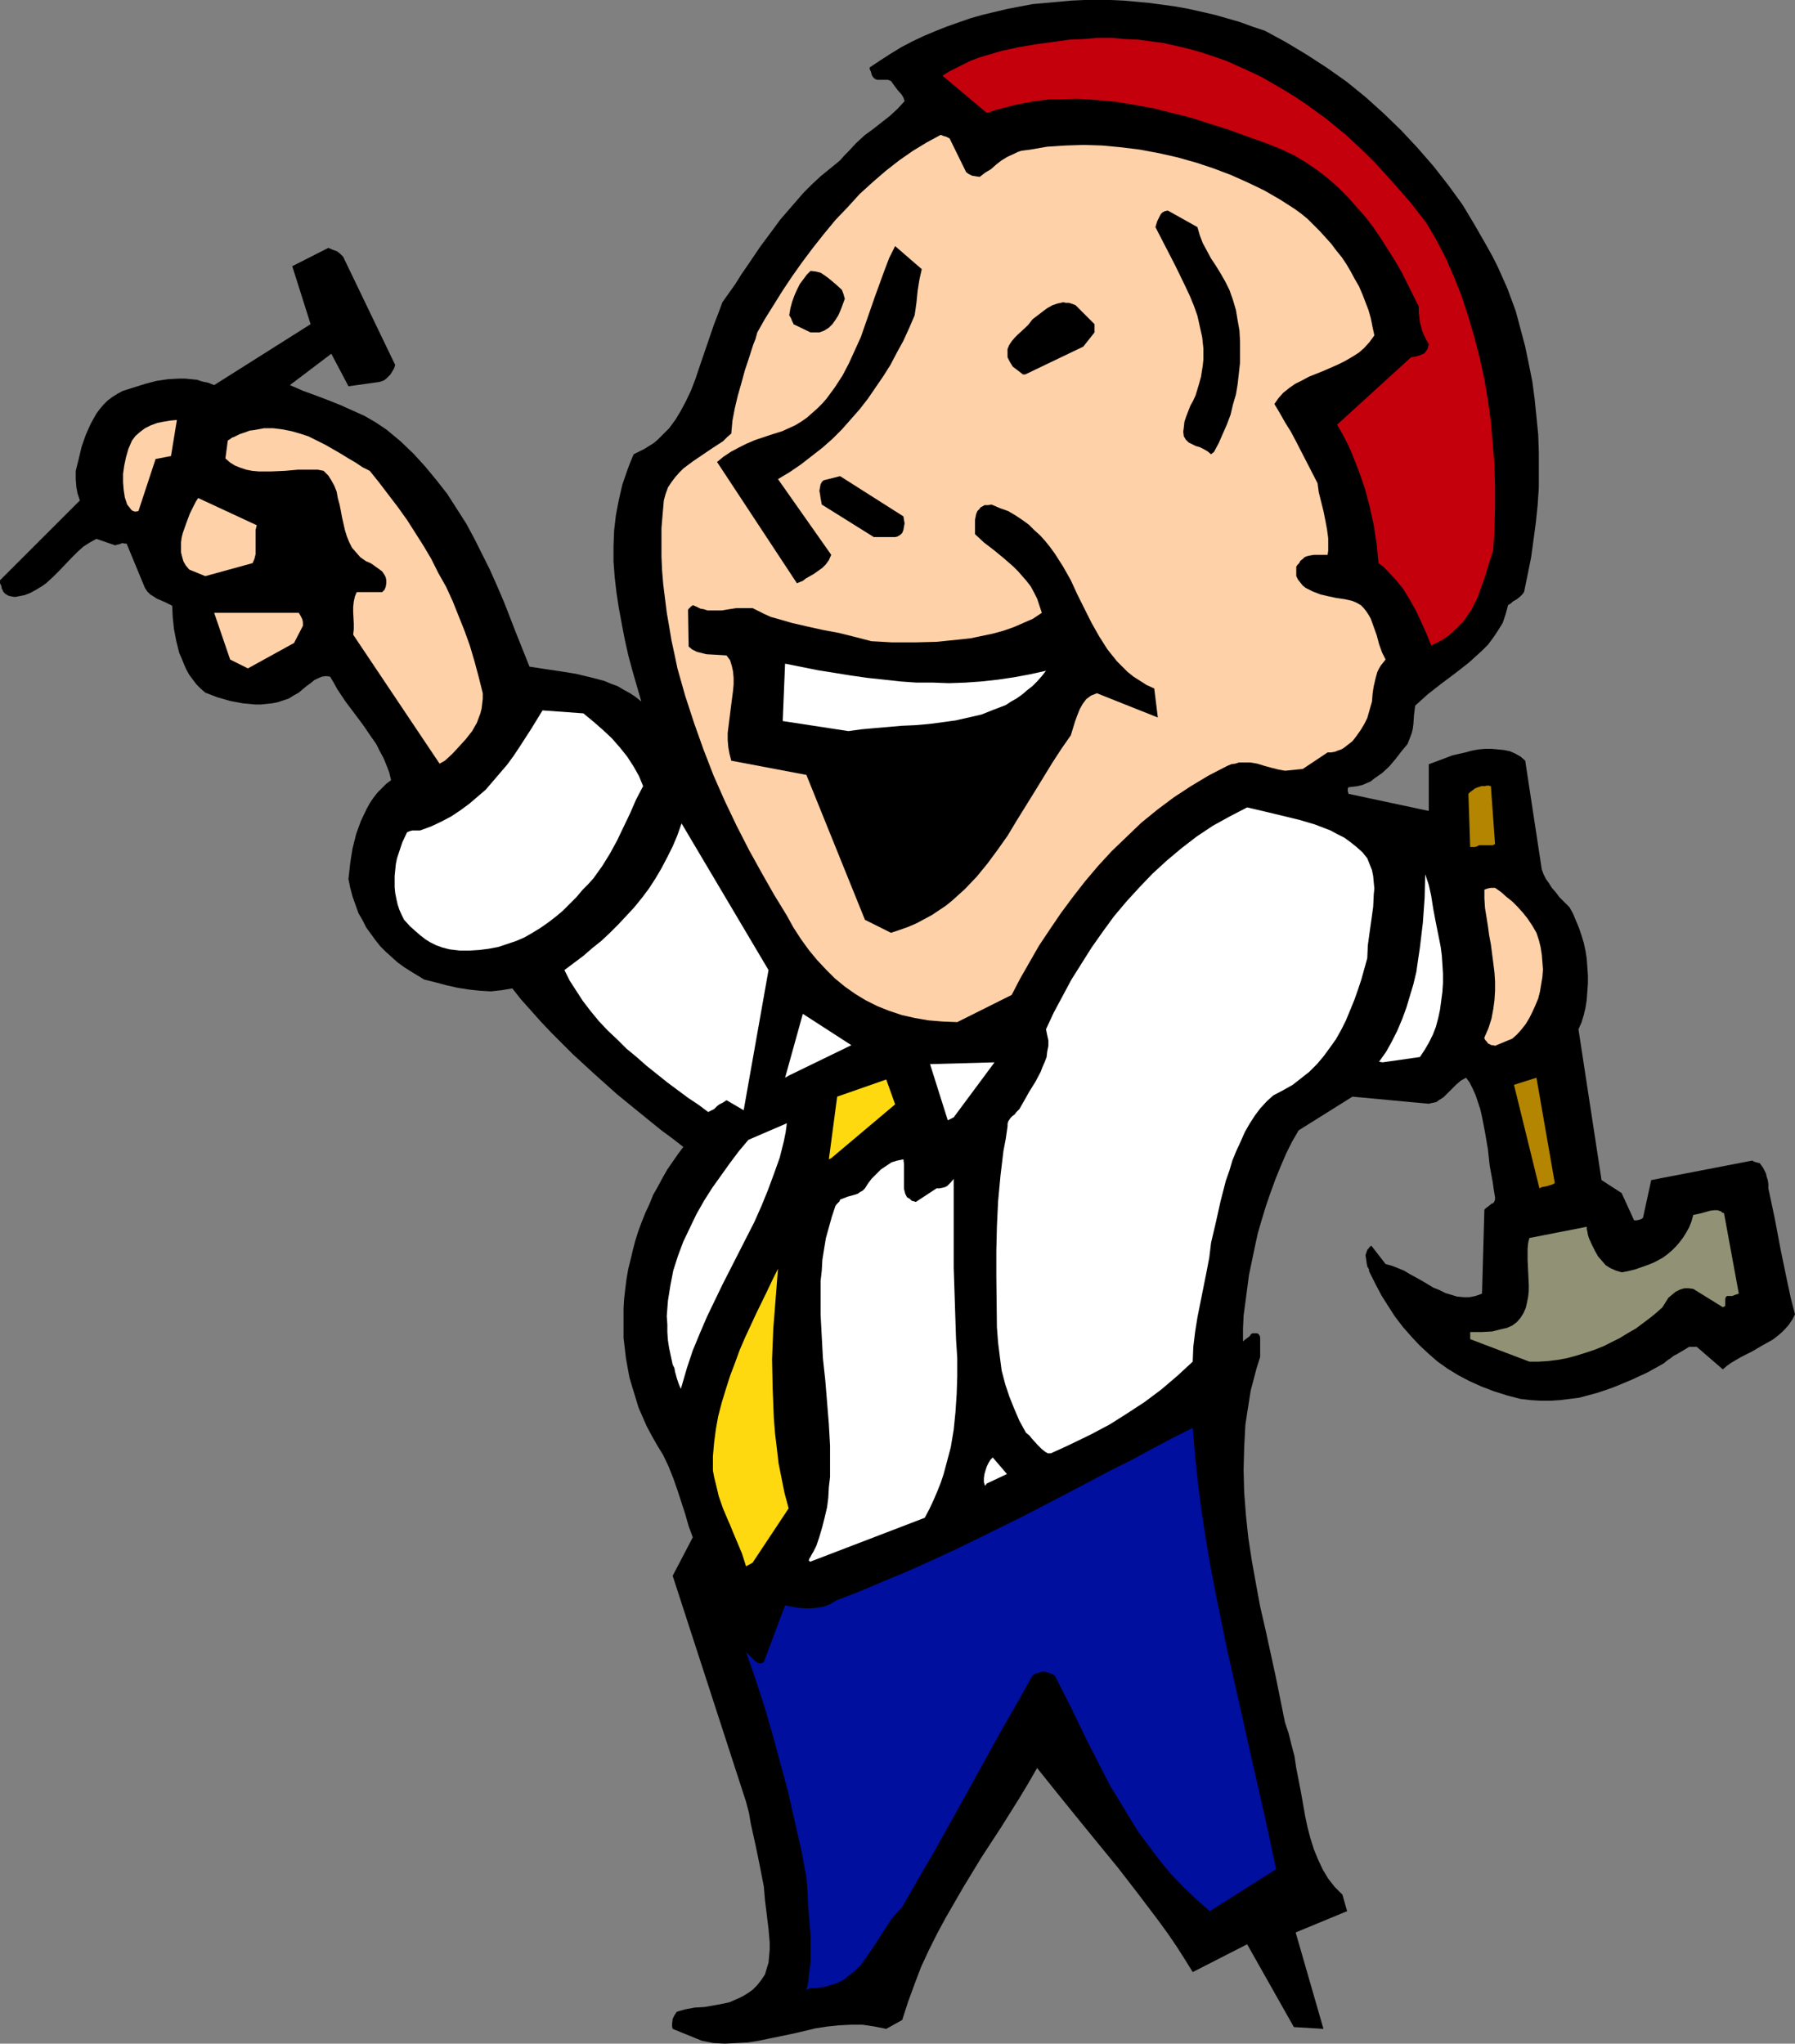 <?xml version="1.0" encoding="UTF-8" standalone="no"?>
<svg
   version="1.0"
   width="129.724mm"
   height="147.705mm"
   id="svg30"
   sodipodi:docname="Hammering 2.wmf"
   xmlns:inkscape="http://www.inkscape.org/namespaces/inkscape"
   xmlns:sodipodi="http://sodipodi.sourceforge.net/DTD/sodipodi-0.dtd"
   xmlns="http://www.w3.org/2000/svg"
   xmlns:svg="http://www.w3.org/2000/svg">
  <rect width="100%" height="100%" fill="#808080" stroke="none"/>
  <sodipodi:namedview
     id="namedview30"
     pagecolor="#ffffff"
     bordercolor="#000000"
     borderopacity="0.25"
     inkscape:showpageshadow="2"
     inkscape:pageopacity="0.0"
     inkscape:pagecheckerboard="0"
     inkscape:deskcolor="#d1d1d1"
     inkscape:document-units="mm" />
  <defs
     id="defs1">
    <pattern
       id="WMFhbasepattern"
       patternUnits="userSpaceOnUse"
       width="6"
       height="6"
       x="0"
       y="0" />
  </defs>
  <path
     style="fill:#000000;fill-opacity:1;fill-rule:evenodd;stroke:none"
     d="m 191.657,557.446 3.232,0.646 3.07,0.162 3.232,-0.162 3.07,-0.162 3.07,-0.485 3.07,-0.646 6.302,-1.293 6.141,-1.454 3.232,-0.485 3.07,-0.323 3.232,-0.162 h 3.232 l 3.232,0.485 1.616,0.323 1.616,0.323 4.363,-2.424 1.616,-5.009 1.778,-4.847 1.778,-4.686 2.101,-4.524 2.262,-4.524 2.262,-4.201 2.424,-4.201 2.424,-4.201 5.01,-8.241 5.171,-7.917 5.171,-8.241 2.424,-4.039 2.424,-4.201 2.586,3.232 2.586,3.232 5.494,6.786 5.656,6.948 5.818,7.109 5.494,7.109 5.494,7.271 2.586,3.555 2.424,3.555 2.262,3.555 2.101,3.393 14.867,-7.594 12.766,22.621 8.08,0.485 -7.595,-26.337 14.059,-5.817 -1.293,-4.524 -0.97,-0.969 -1.131,-1.131 -1.778,-2.262 -1.454,-2.424 -1.293,-2.747 -1.131,-2.747 -0.97,-3.07 -0.808,-3.07 -0.646,-3.07 -1.131,-6.463 -1.293,-6.625 -0.485,-3.232 -0.808,-3.07 -0.808,-3.232 -0.97,-2.908 -2.586,-12.765 -2.747,-12.603 -1.454,-6.302 -1.131,-6.14 -1.131,-6.302 -0.97,-6.302 -0.646,-6.14 -0.485,-6.302 -0.162,-6.14 0.162,-6.14 0.162,-3.07 0.162,-3.07 0.485,-3.232 0.485,-3.07 0.485,-3.07 0.808,-3.07 0.808,-3.07 0.97,-3.07 v -4.847 -0.485 l -0.162,-0.485 -0.323,-0.485 -0.485,-0.162 h -0.646 -0.485 l -0.485,0.323 -0.162,0.323 -0.323,0.323 -1.131,0.808 -0.323,0.323 -0.162,0.162 v 0 -3.555 l 0.162,-3.555 0.485,-3.555 0.485,-3.716 0.485,-3.716 0.808,-3.878 0.808,-3.878 0.808,-3.716 1.131,-3.878 1.131,-3.716 1.293,-3.716 1.293,-3.555 1.454,-3.555 1.454,-3.393 1.616,-3.232 1.778,-3.07 14.706,-9.21 20.846,1.939 0.646,-0.162 0.808,-0.162 0.646,-0.162 0.646,-0.485 1.293,-0.808 1.131,-1.131 2.262,-2.262 1.293,-1.131 1.454,-0.808 0.97,1.293 0.808,1.616 0.808,1.777 0.646,1.939 0.646,1.939 0.485,2.101 0.808,4.201 0.808,4.686 0.485,4.524 0.808,4.363 0.323,2.262 0.323,1.939 v 0.646 l -0.162,0.485 -0.323,0.485 -0.485,0.162 -0.97,0.808 -0.485,0.323 -0.485,0.485 -0.646,22.944 -1.778,0.646 -1.616,0.323 h -1.616 l -1.778,-0.162 -1.616,-0.485 -1.616,-0.485 -1.616,-0.808 -1.616,-0.646 -1.616,-0.969 -1.616,-0.969 -3.232,-1.777 -1.616,-0.969 -1.616,-0.646 -1.616,-0.646 -1.778,-0.485 -3.878,-5.009 -0.485,0.323 -0.323,0.485 -0.323,0.323 -0.162,0.485 -0.323,0.969 0.162,0.969 0.162,1.131 0.162,0.969 0.485,0.808 v 0.485 l 0.162,0.323 1.616,3.232 1.616,3.07 1.939,3.07 1.778,2.747 2.101,2.747 2.262,2.585 2.262,2.424 2.424,2.262 2.586,2.262 2.747,1.939 2.909,1.777 3.07,1.616 3.232,1.454 3.394,1.293 3.555,1.131 3.717,0.969 2.747,0.323 2.747,0.162 h 2.747 l 2.586,-0.162 2.586,-0.323 2.586,-0.323 2.424,-0.646 2.424,-0.646 2.424,-0.808 2.262,-0.808 4.686,-1.939 4.525,-2.101 4.363,-2.424 0.97,-0.808 0.97,-0.646 0.808,-0.646 0.97,-0.485 1.616,-0.969 1.616,-0.969 h 2.101 l 7.11,6.14 1.131,-0.969 1.131,-0.808 2.747,-1.616 2.909,-1.454 2.747,-1.616 2.909,-1.616 1.293,-0.969 1.131,-0.969 1.131,-1.131 0.97,-1.131 0.97,-1.454 0.646,-1.293 -1.131,-4.363 -0.97,-4.524 -1.778,-8.564 -1.616,-8.564 -1.778,-8.402 v -1.131 l -0.162,-1.131 -0.323,-0.969 -0.162,-0.808 -0.808,-1.616 -0.97,-1.293 h -0.323 l -0.485,-0.162 -0.646,-0.162 -0.485,-0.323 -27.634,5.332 -2.262,10.341 -0.485,0.323 -0.485,0.162 -0.646,0.162 h -0.808 l -3.394,-7.433 -5.494,-3.555 -6.302,-41.203 0.808,-1.777 0.646,-2.101 0.485,-2.101 0.323,-2.101 0.162,-2.262 0.162,-2.101 v -2.262 l -0.162,-2.262 -0.162,-2.262 -0.323,-2.101 -0.485,-2.262 -0.646,-2.101 -0.646,-1.939 -0.808,-1.939 -0.808,-1.939 -0.97,-1.777 -1.454,-1.454 -0.646,-0.646 -0.646,-0.646 -0.97,-1.293 -1.131,-1.293 -0.808,-1.293 -0.808,-1.131 -0.646,-1.293 -0.485,-1.293 -4.525,-29.73 -1.293,-1.131 -1.454,-0.808 -1.454,-0.646 -1.616,-0.323 -1.616,-0.162 -1.778,-0.162 h -1.778 l -1.778,0.162 -1.778,0.323 -1.778,0.485 -3.555,0.808 -3.394,1.293 -3.07,1.131 v 12.765 l -21.978,-4.686 v -0.323 l -0.162,-0.323 v -0.646 l 0.162,-0.485 1.293,-0.162 1.293,-0.162 1.293,-0.323 1.131,-0.485 1.131,-0.485 0.97,-0.808 2.101,-1.454 1.939,-1.777 1.778,-2.101 1.616,-2.101 1.616,-1.939 0.646,-1.616 0.485,-1.293 0.323,-1.293 0.162,-1.293 0.162,-2.424 0.323,-2.585 1.616,-1.454 1.778,-1.616 3.717,-2.908 3.878,-2.908 3.717,-2.908 1.778,-1.616 1.778,-1.616 1.616,-1.616 1.454,-1.939 1.293,-1.939 1.293,-2.101 0.808,-2.424 0.646,-2.424 0.808,-0.485 0.485,-0.485 1.131,-0.646 0.97,-0.808 0.485,-0.485 0.485,-0.646 0.97,-4.686 0.97,-4.847 0.646,-4.686 0.646,-4.847 0.485,-4.686 0.323,-4.847 v -4.847 -4.686 l -0.162,-4.847 -0.485,-4.847 -0.485,-4.847 -0.646,-4.847 -0.97,-4.847 -0.97,-4.686 -1.293,-4.847 -1.293,-4.847 -1.131,-3.07 -1.131,-3.07 -1.293,-2.908 -1.293,-2.908 -1.454,-2.908 -1.616,-2.908 -3.232,-5.655 -3.394,-5.655 -3.878,-5.332 -4.04,-5.171 -4.363,-5.009 -4.525,-4.847 -4.848,-4.686 -4.848,-4.363 -5.171,-4.201 -5.494,-3.878 -5.494,-3.555 -5.656,-3.393 -5.656,-3.07 -3.394,-1.131 -3.555,-1.293 -3.394,-0.969 -3.394,-0.969 -3.555,-0.808 -3.555,-0.808 -3.555,-0.646 -3.555,-0.485 -3.555,-0.485 -3.555,-0.323 -3.555,-0.323 L 303.323,0 h -3.555 -3.555 l -3.555,0.162 -3.555,0.323 -3.555,0.323 -3.555,0.323 -3.394,0.646 -3.394,0.646 -3.394,0.808 -3.394,0.808 -3.394,0.969 -3.232,1.131 -3.232,1.131 -3.232,1.293 -3.07,1.293 -3.07,1.454 -3.07,1.616 -2.909,1.777 -2.747,1.777 -2.909,1.939 v 0.485 l 0.323,0.646 0.162,0.646 0.162,0.485 0.485,0.646 0.485,0.323 0.485,0.162 h 0.646 0.646 0.808 0.808 l 0.808,0.323 0.808,1.131 0.97,1.293 1.131,1.293 0.485,0.808 0.323,0.969 -1.939,2.101 -2.101,1.939 -4.525,3.555 -2.424,1.777 -2.262,2.101 -2.101,2.262 -1.131,1.131 -1.131,1.293 -2.747,2.262 -2.586,2.101 -2.424,2.262 -2.262,2.262 -2.101,2.424 -2.101,2.424 -2.101,2.424 -1.778,2.424 -3.717,5.009 -3.394,5.009 -1.778,2.585 -1.616,2.585 -3.555,5.009 -1.131,3.07 -1.131,2.908 -2.101,6.14 -2.101,6.14 -0.97,2.908 -1.131,2.908 -1.293,2.747 -1.454,2.747 -1.454,2.424 -1.778,2.424 -1.939,1.939 -1.131,1.131 -1.131,0.969 -1.293,0.808 -1.293,0.808 -1.293,0.646 -1.616,0.808 -0.808,1.939 -0.808,2.101 -1.454,4.201 -0.97,4.201 -0.808,4.201 -0.485,4.201 -0.162,4.201 v 4.201 l 0.323,4.363 0.485,4.201 0.646,4.201 0.808,4.363 0.808,4.201 0.97,4.363 1.131,4.201 2.424,8.402 -1.616,-1.293 -1.454,-0.969 -1.778,-0.969 -1.616,-0.969 -1.778,-0.646 -1.939,-0.808 -3.717,-0.969 -4.04,-0.969 -4.04,-0.646 -4.363,-0.646 -4.202,-0.646 -3.555,-8.887 -3.394,-8.725 -1.939,-4.524 -1.939,-4.363 -2.101,-4.201 -2.101,-4.201 -2.262,-4.201 -2.586,-4.039 -2.586,-4.039 -2.909,-3.716 -3.07,-3.716 -3.232,-3.555 -3.555,-3.393 -3.878,-3.232 -2.909,-1.939 -3.07,-1.777 -3.232,-1.454 -3.232,-1.454 -3.232,-1.293 -3.394,-1.293 -3.555,-1.293 -3.717,-1.616 11.312,-8.564 4.686,8.887 8.08,-1.131 0.808,-0.162 0.808,-0.323 0.646,-0.485 0.646,-0.646 0.485,-0.485 0.485,-0.808 0.485,-0.808 0.323,-0.969 -14.221,-29.569 -0.808,-0.808 -0.808,-0.646 -1.293,-0.485 -1.131,-0.485 -9.858,5.009 5.01,15.835 -26.341,16.643 -1.616,-0.646 -1.616,-0.323 -1.454,-0.485 -3.232,-0.323 h -1.616 l -3.07,0.162 -3.232,0.485 -3.07,0.808 -3.07,0.969 -3.07,0.969 -1.454,0.808 -1.293,0.808 -1.293,0.969 -1.131,1.131 -0.97,1.131 -0.97,1.293 -0.808,1.454 -0.808,1.454 -1.293,2.908 -1.131,3.232 -0.808,3.393 -0.808,3.232 v 2.262 l 0.162,2.101 0.323,1.777 0.323,0.969 0.323,0.969 L 0,158.509 v 0.808 l 0.323,0.646 0.162,0.808 0.485,0.969 0.485,0.485 0.808,0.485 0.646,0.162 0.808,0.162 h 0.646 l 0.808,-0.162 1.616,-0.323 1.616,-0.646 1.454,-0.808 1.616,-0.969 1.131,-0.808 1.939,-1.777 1.778,-1.777 3.232,-3.393 1.616,-1.616 1.616,-1.454 1.778,-1.131 1.778,-0.969 4.686,1.616 v 0 l 0.485,0.162 0.323,-0.162 0.808,-0.162 0.808,-0.323 0.646,0.162 h 0.485 v 0 l 5.01,12.118 0.646,0.969 0.808,0.808 0.808,0.485 0.97,0.646 2.262,0.969 0.97,0.485 0.97,0.485 0.162,3.232 0.323,3.07 0.646,3.393 0.808,3.232 0.646,1.454 0.646,1.616 0.646,1.454 0.808,1.454 0.97,1.293 0.97,1.293 1.131,1.131 1.293,1.131 3.394,1.293 3.394,0.969 3.394,0.646 1.778,0.162 1.616,0.162 h 1.616 l 1.616,-0.162 1.454,-0.162 1.616,-0.323 1.454,-0.485 1.454,-0.485 1.293,-0.808 1.454,-0.808 1.131,-0.969 0.97,-0.808 1.131,-0.808 0.97,-0.808 0.97,-0.485 1.131,-0.485 1.131,-0.162 1.131,0.162 0.97,1.616 0.97,1.777 2.262,3.393 2.424,3.232 2.424,3.232 2.424,3.555 1.131,1.616 0.97,1.939 0.97,1.777 0.808,1.939 0.808,2.101 0.485,2.101 -1.293,0.969 -1.293,1.293 -1.131,1.131 -1.131,1.454 -0.97,1.454 -0.808,1.454 -1.616,3.393 -0.646,1.777 -0.646,1.777 -0.485,1.939 -0.485,1.939 -0.323,1.939 -0.323,2.101 -0.485,4.363 0.485,2.424 0.646,2.424 0.808,2.262 0.808,2.262 1.131,1.939 0.97,1.939 1.293,1.777 1.293,1.777 1.293,1.616 1.454,1.454 1.616,1.454 1.616,1.454 1.778,1.293 1.778,1.131 3.717,2.262 3.232,0.808 3.07,0.808 2.909,0.646 3.07,0.485 3.07,0.323 2.909,0.162 2.909,-0.323 2.909,-0.485 2.424,3.07 2.747,3.07 2.586,2.908 2.909,3.07 5.818,5.817 5.979,5.494 6.141,5.494 6.141,5.009 5.979,4.847 3.07,2.262 2.909,2.262 -1.454,1.939 -1.454,2.101 -1.454,2.101 -1.293,2.262 -1.293,2.424 -1.293,2.262 -0.97,2.424 -1.131,2.424 -0.97,2.424 -0.97,2.585 -0.808,2.585 -0.646,2.424 -0.646,2.747 -0.646,2.585 -0.485,2.747 -0.323,2.585 -0.323,2.747 -0.162,2.747 v 2.747 2.747 2.585 l 0.323,2.747 0.323,2.747 0.485,2.747 0.485,2.585 0.808,2.747 0.808,2.585 0.808,2.747 1.131,2.585 1.131,2.585 1.293,2.424 1.454,2.585 1.778,2.908 1.454,3.07 1.293,3.232 1.131,3.232 2.101,6.463 0.97,3.393 1.131,3.07 -5.494,10.503 20.038,61.723 v 0 l 0.808,3.07 0.485,2.908 1.293,5.817 1.131,5.494 1.131,5.817 0.162,1.777 0.162,1.939 0.97,7.917 0.323,3.716 v 1.939 l -0.162,1.777 -0.162,1.777 -0.485,1.616 -0.485,1.616 -0.97,1.454 -1.131,1.454 -1.293,1.293 -1.131,0.808 -1.293,0.808 -1.293,0.646 -2.586,1.131 -1.454,0.323 -2.586,0.485 -2.747,0.485 -2.747,0.162 -2.586,0.485 -2.262,0.646 -0.323,0.485 -0.323,0.485 -0.485,0.969 -0.162,1.454 v 0.646 l 0.162,0.646 z"
     id="path1" />
  <path
     style="fill:#000f9e;fill-opacity:1;fill-rule:evenodd;stroke:none"
     d="m 221.392,543.066 h 1.454 l 1.293,-0.162 1.131,-0.162 1.131,-0.323 2.101,-0.646 1.939,-0.969 1.616,-1.293 1.616,-1.293 1.454,-1.454 1.293,-1.777 2.424,-3.555 2.262,-3.555 2.424,-3.716 1.454,-1.616 1.454,-1.616 4.525,-7.917 4.525,-7.756 8.726,-15.673 4.363,-7.917 4.363,-7.917 4.525,-7.917 4.525,-8.079 0.485,-0.323 0.485,-0.323 0.808,-0.162 0.323,-0.162 0.485,-0.162 h 0.808 l 0.97,0.323 0.97,0.323 0.808,0.485 4.363,8.564 4.202,8.725 4.363,8.564 2.262,4.363 2.586,4.201 2.424,4.039 2.586,4.201 2.909,3.878 2.909,3.878 3.07,3.716 3.394,3.555 3.555,3.393 3.717,3.232 18.099,-11.472 -1.616,-7.594 -1.616,-7.433 -3.394,-14.865 -3.394,-15.188 -3.394,-15.027 -3.07,-15.027 -1.454,-7.594 -1.293,-7.594 -1.131,-7.433 -0.97,-7.594 -0.808,-7.594 -0.646,-7.594 -5.494,2.747 -5.494,2.908 -5.656,3.07 -5.818,2.908 -5.818,3.07 -5.818,3.07 -12.12,6.302 -12.443,6.14 -6.302,3.07 -6.302,2.908 -6.464,2.908 -6.626,2.747 -6.464,2.747 -6.626,2.585 -0.808,0.485 -0.808,0.485 -1.616,0.646 -1.778,0.323 -1.778,0.162 h -1.778 l -1.939,-0.162 -1.778,-0.323 -1.616,-0.323 -5.818,15.512 -0.646,0.323 h -0.646 l -0.646,-0.323 -0.485,-0.323 -1.131,-1.131 -1.293,-1.293 2.586,7.433 2.424,7.433 2.262,7.756 2.101,7.756 2.101,7.756 1.778,7.917 1.778,7.756 1.454,7.756 0.323,4.039 0.162,3.878 0.646,7.756 v 3.716 3.716 l -0.485,3.878 -0.162,1.777 -0.485,1.939 z"
     id="path2" />
  <path
     style="fill:#ffd90f;fill-opacity:1;fill-rule:evenodd;stroke:none"
     d="m 205.555,426.891 9.858,-14.865 -1.131,-4.201 -0.808,-4.039 -0.808,-4.039 -0.485,-4.201 -0.485,-4.039 -0.323,-4.039 -0.162,-4.039 -0.162,-4.039 -0.162,-8.079 0.323,-8.241 0.646,-8.241 0.646,-8.241 -1.454,2.908 -1.454,3.07 -3.07,6.302 -3.07,6.625 -1.454,3.393 -1.293,3.555 -1.293,3.393 -1.131,3.555 -1.131,3.716 -0.97,3.716 -0.646,3.555 -0.485,3.716 -0.323,3.716 v 3.878 l 0.323,1.777 0.485,1.939 0.808,3.393 1.131,3.232 1.293,3.07 0.646,1.454 0.646,1.616 1.293,3.07 1.293,3.07 1.131,3.555 z"
     id="path3" />
  <path
     style="fill:#ffffff;fill-opacity:1;fill-rule:evenodd;stroke:none"
     d="m 221.392,426.568 31.189,-11.957 1.293,-2.424 1.131,-2.424 0.97,-2.262 0.97,-2.424 0.808,-2.424 0.646,-2.424 1.293,-4.847 0.808,-4.847 0.485,-4.847 0.323,-4.847 0.162,-4.847 v -5.009 l -0.323,-5.009 -0.162,-4.847 -0.162,-5.009 -0.323,-9.856 v -5.009 -4.847 -14.38 l -0.808,0.969 -0.485,0.485 -0.485,0.485 -0.646,0.323 -0.646,0.162 -0.808,0.162 h -0.808 l -5.656,3.716 -0.485,-0.162 -0.646,-0.162 -0.485,-0.485 -0.808,-0.485 -0.485,-0.969 -0.323,-1.293 v -1.293 -1.293 -2.747 -1.454 l -0.162,-1.293 -0.808,0.162 -0.808,0.162 -1.616,0.485 -1.454,0.969 -1.454,0.969 -1.293,1.293 -1.293,1.293 -0.97,1.293 -0.808,1.293 -0.646,0.646 -0.646,0.323 -0.646,0.485 -0.97,0.323 -1.778,0.485 -2.101,0.808 -0.162,0.485 -0.323,0.323 -0.485,0.485 -0.323,0.485 -0.97,2.908 -0.808,2.908 -0.808,2.908 -0.485,2.908 -0.485,3.07 -0.162,2.908 -0.323,2.908 v 3.07 5.978 l 0.323,6.14 0.323,5.978 0.646,5.978 0.485,5.978 0.485,5.978 0.323,5.817 v 5.817 2.747 l -0.323,2.747 -0.162,2.908 -0.323,2.585 -0.646,2.747 -0.646,2.585 -0.808,2.747 -0.808,2.424 -0.808,1.616 -0.485,0.808 -0.323,0.646 -0.323,0.485 -0.162,0.485 0.162,0.162 0.162,0.162 z"
     id="path4" />
  <path
     style="fill:#ffffff;fill-opacity:1;fill-rule:evenodd;stroke:none"
     d="m 269.548,405.239 5.494,-2.585 -3.878,-4.524 -0.646,0.646 -0.485,0.808 -0.485,0.969 -0.323,0.969 -0.323,1.131 -0.162,1.131 v 1.131 l 0.323,0.969 z"
     id="path5" />
  <path
     style="fill:#ffffff;fill-opacity:1;fill-rule:evenodd;stroke:none"
     d="m 287.001,396.999 2.909,-1.293 2.747,-1.293 5.333,-2.585 5.171,-2.747 4.848,-3.07 4.686,-3.07 4.525,-3.393 4.363,-3.716 4.202,-3.878 0.162,-4.039 0.485,-4.039 0.646,-4.039 0.808,-4.039 0.808,-4.039 0.808,-4.039 0.808,-4.201 0.485,-4.039 1.293,-5.494 1.293,-5.817 1.454,-5.655 0.97,-2.747 0.808,-2.747 1.131,-2.747 1.131,-2.424 1.131,-2.585 1.293,-2.262 1.454,-2.262 1.454,-1.939 1.778,-1.939 1.778,-1.616 2.747,-1.454 2.586,-1.454 2.262,-1.777 2.262,-1.777 2.101,-2.101 1.778,-2.101 1.778,-2.424 1.616,-2.262 1.454,-2.585 1.293,-2.585 1.131,-2.747 1.131,-2.747 0.97,-2.747 0.97,-2.908 1.616,-5.817 0.162,-3.555 0.485,-3.555 0.485,-3.393 0.485,-3.555 0.162,-3.393 0.162,-1.616 -0.162,-1.616 -0.162,-1.777 -0.323,-1.616 -0.646,-1.616 -0.646,-1.616 -1.293,-1.616 -1.616,-1.454 -1.616,-1.293 -1.778,-1.293 -1.939,-0.969 -1.778,-0.969 -2.101,-0.808 -2.101,-0.808 -4.363,-1.293 -4.686,-1.131 -4.686,-1.131 -4.848,-1.131 -4.686,2.424 -4.686,2.585 -4.363,2.908 -4.202,3.232 -4.04,3.393 -3.878,3.555 -3.555,3.716 -3.555,3.878 -3.394,4.039 -3.07,4.201 -3.07,4.363 -2.747,4.363 -2.747,4.363 -2.424,4.524 -2.424,4.524 -2.101,4.524 0.323,1.616 0.323,1.454 v 1.454 l -0.323,1.616 -0.162,1.454 -0.485,1.293 -0.646,1.454 -0.485,1.293 -1.454,2.747 -1.616,2.585 -1.454,2.585 -1.293,2.262 -0.808,0.808 -0.485,0.646 -0.646,0.485 -0.485,0.485 -0.323,0.485 -0.323,0.485 -0.162,0.646 v 0.646 l -0.485,3.393 -0.646,3.393 -0.808,6.786 -0.646,6.948 -0.323,6.786 -0.162,6.786 v 6.948 l 0.162,13.896 0.323,4.201 0.485,3.878 0.485,3.716 0.97,3.716 1.131,3.393 1.293,3.232 1.454,3.393 1.778,3.232 0.97,0.808 0.646,0.808 1.454,1.616 1.293,1.293 0.808,0.646 0.808,0.485 z"
     id="path6" />
  <path
     style="fill:#ffffff;fill-opacity:1;fill-rule:evenodd;stroke:none"
     d="m 186.163,378.74 1.454,-5.009 1.616,-4.847 1.939,-4.686 1.939,-4.524 2.101,-4.363 2.101,-4.363 4.363,-8.564 4.363,-8.564 1.939,-4.363 1.778,-4.363 1.616,-4.363 1.616,-4.524 1.131,-4.524 0.485,-2.424 0.323,-2.424 -10.504,4.524 -2.586,3.07 -2.424,3.232 -2.424,3.393 -2.424,3.393 -2.262,3.555 -2.101,3.716 -1.778,3.716 -1.778,3.716 -1.454,3.878 -1.293,4.039 -0.808,4.201 -0.646,4.039 -0.162,2.101 -0.162,2.101 0.162,2.262 v 2.101 l 0.162,2.262 0.323,2.101 0.485,2.262 0.485,2.262 0.485,0.969 0.162,0.969 0.485,1.777 0.485,1.454 0.323,0.808 0.323,0.646 z"
     id="path7" />
  <path
     style="fill:#919175;fill-opacity:1;fill-rule:evenodd;stroke:none"
     d="m 417.736,371.954 h 2.586 l 2.586,-0.162 2.586,-0.323 2.586,-0.485 2.424,-0.646 2.586,-0.808 2.424,-0.808 2.424,-0.969 2.262,-1.131 2.262,-1.131 2.101,-1.293 2.262,-1.293 1.939,-1.454 1.939,-1.454 1.778,-1.454 1.616,-1.454 0.808,-1.293 0.808,-1.293 0.97,-0.808 0.97,-0.808 1.293,-0.646 1.131,-0.323 h 1.131 l 1.293,0.162 8.08,5.009 0.323,-0.162 0.323,-0.162 v -0.485 -0.323 -1.131 l 0.162,-0.485 0.323,-0.323 h 1.454 l 0.808,-0.323 0.97,-0.323 -4.04,-21.975 -0.485,-0.162 -0.323,-0.323 -0.97,-0.323 h -0.97 l -1.131,0.162 -2.262,0.646 -2.262,0.485 -0.485,1.777 -0.646,1.616 -0.808,1.454 -0.808,1.293 -0.97,1.293 -0.97,1.131 -1.131,1.131 -1.131,0.969 -1.293,0.969 -1.454,0.808 -1.293,0.646 -1.616,0.646 -3.232,1.131 -1.939,0.485 -1.778,0.323 -1.616,-0.485 -1.454,-0.646 -1.293,-0.808 -0.97,-1.131 -1.131,-1.293 -0.808,-1.454 -0.808,-1.616 -0.808,-1.777 -0.323,-0.969 -0.162,-0.969 -0.162,-0.646 v -0.646 l -15.675,3.07 -0.323,1.293 -0.162,1.616 v 1.454 1.616 l 0.162,3.393 0.162,3.393 v 1.616 l -0.162,1.616 -0.323,1.616 -0.323,1.454 -0.646,1.454 -0.808,1.293 -0.97,1.131 -1.293,0.969 -1.454,0.646 -1.454,0.323 -2.586,0.646 -2.909,0.162 h -3.07 v 1.939 z"
     id="path8" />
  <path
     style="fill:#b38501;fill-opacity:1;fill-rule:evenodd;stroke:none"
     d="m 421.129,324.288 0.808,-0.162 0.808,-0.162 0.97,-0.323 0.485,-0.162 0.485,-0.323 -5.01,-28.761 -6.141,1.939 6.949,28.276 z"
     id="path9" />
  <path
     style="fill:#ffd90f;fill-opacity:1;fill-rule:evenodd;stroke:none"
     d="m 227.048,316.371 17.453,-14.704 -2.424,-6.786 -13.413,4.686 -2.262,17.127 z"
     id="path10" />
  <path
     style="fill:#ffffff;fill-opacity:1;fill-rule:evenodd;stroke:none"
     d="m 260.499,305.222 11.15,-15.027 -17.614,0.485 4.848,15.35 z"
     id="path11" />
  <path
     style="fill:#ffffff;fill-opacity:1;fill-rule:evenodd;stroke:none"
     d="m 195.051,302.96 0.808,-0.808 0.646,-0.485 0.97,-0.485 0.485,-0.323 0.485,-0.323 4.686,2.747 6.787,-38.294 -23.755,-40.072 -1.131,3.232 -1.293,3.07 -1.454,2.908 -1.616,3.07 -1.616,2.747 -1.778,2.747 -1.939,2.585 -2.101,2.585 -2.101,2.262 -2.262,2.424 -2.262,2.262 -2.424,2.262 -2.424,1.939 -2.424,2.101 -5.171,3.878 1.454,2.908 1.778,2.747 1.778,2.747 2.101,2.747 2.262,2.747 2.424,2.585 2.586,2.424 2.586,2.585 2.747,2.262 2.747,2.424 5.656,4.524 5.656,4.201 2.909,1.939 2.586,1.939 z"
     id="path12" />
  <path
     style="fill:#ffffff;fill-opacity:1;fill-rule:evenodd;stroke:none"
     d="m 215.574,293.75 16.968,-8.241 -13.251,-8.564 -4.848,17.45 z"
     id="path13" />
  <path
     style="fill:#ffffff;fill-opacity:1;fill-rule:evenodd;stroke:none"
     d="m 377.659,290.195 10.181,-1.454 1.293,-1.939 1.131,-1.939 1.131,-2.262 0.808,-2.101 0.646,-2.424 0.485,-2.262 0.323,-2.424 0.323,-2.424 0.162,-2.424 v -2.585 l -0.162,-2.585 -0.162,-2.424 -0.323,-2.424 -0.485,-2.424 -0.97,-4.847 -0.323,-1.777 -0.162,-0.808 -0.162,-0.969 -0.485,-3.07 -0.646,-2.908 -0.485,-1.454 -0.485,-1.454 -0.162,6.463 -0.485,6.786 -0.808,6.786 -0.485,3.232 -0.485,3.393 -0.808,3.393 -0.97,3.232 -0.97,3.232 -1.131,3.07 -1.293,3.07 -1.454,2.908 -1.616,2.908 -1.939,2.747 z"
     id="path14" />
  <path
     style="fill:#ffd1a8;fill-opacity:1;fill-rule:evenodd;stroke:none"
     d="m 408.363,285.671 4.686,-1.939 1.293,-1.131 1.293,-1.454 1.131,-1.454 0.97,-1.616 0.808,-1.616 0.808,-1.777 0.808,-1.939 0.485,-1.939 0.323,-1.939 0.323,-1.939 0.162,-2.101 -0.162,-2.101 -0.162,-1.939 -0.323,-2.101 -0.485,-1.939 -0.646,-1.939 -1.131,-1.939 -1.293,-1.939 -1.293,-1.616 -1.454,-1.616 -1.454,-1.454 -1.616,-1.293 -1.454,-1.293 -1.616,-1.131 h -1.131 l -0.808,0.162 -0.97,0.323 v 2.424 l 0.162,2.585 0.808,5.009 0.323,2.424 0.485,2.585 0.646,5.009 0.323,2.585 0.162,2.424 v 2.585 l -0.162,2.585 -0.323,2.424 -0.485,2.585 -0.808,2.585 -1.131,2.585 v 0.323 l 0.323,0.485 0.323,0.323 0.323,0.485 0.97,0.485 h 0.485 z"
     id="path15" />
  <path
     style="fill:#ffd1a8;fill-opacity:1;fill-rule:evenodd;stroke:none"
     d="m 261.469,279.208 14.867,-7.433 2.262,-4.363 2.586,-4.524 2.586,-4.524 2.909,-4.363 3.07,-4.524 3.232,-4.363 3.394,-4.363 3.555,-4.201 3.717,-4.039 4.04,-3.878 4.04,-3.878 4.363,-3.555 4.525,-3.393 4.686,-3.07 4.848,-2.908 5.01,-2.585 1.131,-0.485 1.131,-0.162 0.97,-0.323 h 1.131 1.939 l 1.939,0.323 2.101,0.646 1.778,0.485 1.939,0.485 1.778,0.323 4.848,-0.485 6.787,-4.524 h 0.97 l 0.97,-0.162 0.808,-0.323 0.97,-0.323 0.808,-0.485 0.808,-0.646 1.454,-1.131 1.131,-1.454 1.131,-1.616 0.97,-1.616 0.808,-1.616 0.323,-1.131 0.323,-1.131 0.646,-2.262 0.162,-2.101 0.162,-1.131 0.162,-0.969 0.485,-2.101 0.485,-1.777 0.485,-0.969 0.485,-0.808 0.646,-0.808 0.646,-0.808 -0.485,-0.969 -0.485,-0.969 -0.808,-2.262 -0.646,-2.424 -0.808,-2.262 -0.808,-2.262 -0.646,-1.131 -0.646,-0.969 -0.646,-0.808 -0.808,-0.808 -1.131,-0.646 -1.131,-0.485 -2.101,-0.485 -2.262,-0.323 -2.262,-0.485 -2.101,-0.485 -2.101,-0.808 -0.97,-0.485 -0.97,-0.485 -0.808,-0.646 -0.646,-0.808 -0.646,-0.808 -0.485,-0.969 v -2.585 l 0.323,-0.485 0.485,-0.485 0.323,-0.646 0.646,-0.485 0.485,-0.485 0.808,-0.323 0.808,-0.162 0.97,-0.162 h 1.778 1.939 l 0.162,-1.131 v -1.131 -2.262 l -0.323,-2.424 -0.485,-2.585 -0.485,-2.424 -0.646,-2.585 -0.646,-2.585 -0.323,-2.424 -2.909,-5.655 -2.909,-5.655 -1.454,-2.747 -1.616,-2.585 -1.454,-2.585 -1.454,-2.424 1.131,-1.616 1.293,-1.454 1.616,-1.293 1.616,-1.131 1.939,-0.969 1.778,-0.969 4.04,-1.616 4.04,-1.777 1.939,-0.969 1.939,-1.131 1.778,-1.131 1.454,-1.293 1.454,-1.616 1.293,-1.777 -0.485,-2.262 -0.485,-2.424 -0.646,-2.262 -0.808,-2.101 -0.808,-2.101 -0.97,-2.262 -1.131,-1.939 -1.131,-2.101 -1.131,-1.939 -1.293,-1.939 -1.454,-1.777 -1.454,-1.939 -3.07,-3.393 -3.394,-3.393 -1.778,-1.454 -1.778,-1.293 -4.04,-2.585 -4.202,-2.424 -4.363,-2.101 -4.686,-2.101 -4.686,-1.777 -4.848,-1.616 -5.171,-1.454 -5.01,-1.131 -5.171,-0.969 -5.171,-0.646 -5.171,-0.485 -5.01,-0.162 -5.01,0.162 -5.01,0.323 -4.686,0.808 -1.293,0.162 -1.131,0.162 -0.97,0.323 -0.97,0.485 -1.778,0.808 -1.616,0.969 -1.454,1.131 -1.454,1.293 -1.616,0.969 -1.454,1.131 -1.131,-0.162 -0.97,-0.162 -0.97,-0.485 -0.646,-0.485 -4.525,-9.21 -0.97,-0.485 -0.646,-0.162 -0.808,-0.323 -3.878,2.101 -3.717,2.262 -3.717,2.585 -3.717,2.908 -3.555,3.07 -3.555,3.232 -3.232,3.555 -3.394,3.555 -3.07,3.716 -3.07,3.878 -2.909,3.878 -2.747,3.878 -2.586,3.878 -2.424,3.878 -2.424,3.878 -2.101,3.716 -0.485,1.777 -0.646,1.616 -1.131,3.555 -1.131,3.393 -0.97,3.555 -0.97,3.393 -0.808,3.393 -0.646,3.393 -0.323,3.555 -1.131,0.969 -1.131,1.131 -2.747,1.777 -5.494,3.716 -2.586,1.939 -1.131,1.131 -1.131,1.293 -0.97,1.293 -0.97,1.454 -0.646,1.777 -0.485,1.777 -0.323,3.716 -0.323,3.878 v 3.878 3.878 l 0.162,3.716 0.323,3.878 0.485,3.878 0.485,3.878 0.646,3.716 0.646,3.878 0.808,3.716 0.808,3.878 2.101,7.433 2.424,7.433 2.586,7.271 2.747,7.109 3.07,6.948 3.232,6.786 3.394,6.625 3.394,6.14 3.394,5.978 3.555,5.817 1.778,3.232 2.101,3.232 2.101,2.908 2.262,2.747 2.424,2.585 2.424,2.424 2.747,2.262 2.747,1.939 2.909,1.777 3.232,1.616 3.232,1.293 3.394,1.131 3.555,0.808 3.717,0.646 3.878,0.323 z"
     id="path16" />
  <path
     style="fill:#ffffff;fill-opacity:1;fill-rule:evenodd;stroke:none"
     d="m 122.816,259.334 2.747,0.323 h 2.747 l 2.586,-0.162 2.586,-0.323 2.586,-0.485 2.424,-0.808 2.424,-0.808 2.262,-0.969 2.262,-1.293 2.101,-1.293 2.101,-1.454 2.101,-1.616 1.939,-1.616 1.939,-1.939 1.778,-1.777 1.778,-2.101 1.454,-1.454 1.454,-1.616 2.424,-3.393 2.101,-3.393 1.939,-3.555 1.778,-3.716 1.778,-3.716 1.616,-3.716 1.939,-3.716 -1.131,-2.747 -1.454,-2.585 -1.778,-2.747 -1.939,-2.424 -2.262,-2.585 -2.424,-2.262 -2.586,-2.262 -2.747,-2.262 -11.15,-0.808 -3.07,5.009 -3.232,5.009 -1.616,2.424 -1.778,2.424 -1.939,2.262 -1.939,2.262 -1.939,2.262 -2.262,1.939 -2.262,1.939 -2.424,1.777 -2.424,1.616 -2.747,1.454 -2.747,1.293 -3.07,1.131 h -1.131 -0.97 l -0.646,0.162 -0.808,0.323 -1.293,2.747 -0.97,2.908 -0.485,1.454 -0.323,1.616 -0.162,1.616 -0.162,1.616 v 3.07 l 0.162,1.616 0.323,1.616 0.323,1.454 0.485,1.454 0.646,1.454 0.646,1.293 1.616,1.777 1.454,1.293 1.293,1.131 1.454,1.131 1.293,0.808 1.616,0.808 1.778,0.646 z"
     id="path17" />
  <path
     style="fill:#000000;fill-opacity:1;fill-rule:evenodd;stroke:none"
     d="m 243.369,254.81 2.424,-0.808 2.262,-0.808 2.262,-0.969 2.101,-1.131 2.101,-1.131 1.939,-1.293 1.939,-1.293 1.778,-1.454 1.778,-1.616 1.616,-1.454 3.232,-3.393 2.909,-3.555 2.747,-3.716 2.747,-3.878 2.424,-4.039 5.01,-8.079 4.848,-7.917 2.424,-3.716 2.586,-3.716 1.131,-3.716 0.646,-1.777 0.646,-1.616 0.808,-1.454 0.97,-1.293 0.646,-0.485 0.646,-0.485 0.808,-0.323 0.808,-0.323 16.645,6.625 -0.97,-7.917 -2.101,-0.969 -1.778,-1.131 -1.778,-1.131 -1.616,-1.293 -1.454,-1.454 -1.454,-1.454 -1.293,-1.616 -1.293,-1.616 -2.262,-3.555 -2.101,-3.716 -1.939,-3.878 -1.939,-3.878 -1.778,-3.878 -2.101,-3.716 -2.262,-3.555 -1.293,-1.777 -1.293,-1.616 -1.454,-1.616 -1.616,-1.454 -1.454,-1.454 -1.778,-1.293 -1.939,-1.293 -1.939,-1.131 -2.262,-0.808 -2.262,-0.969 -0.97,0.162 h -0.97 l -0.808,0.485 -0.323,0.162 -0.162,0.323 -0.646,0.646 -0.323,0.808 -0.162,0.808 -0.162,0.808 v 1.939 1.939 l 2.424,2.262 2.747,2.101 2.747,2.262 2.586,2.262 1.293,1.293 1.131,1.293 1.131,1.293 1.131,1.454 0.97,1.777 0.808,1.616 0.646,1.939 0.646,1.939 -2.424,1.616 -2.586,1.131 -2.586,1.131 -2.747,0.969 -2.909,0.808 -3.07,0.646 -3.07,0.646 -2.909,0.323 -3.232,0.323 -3.07,0.323 -6.141,0.162 h -6.141 l -2.747,-0.162 -2.909,-0.162 -4.363,-1.131 -4.525,-1.131 -4.363,-0.808 -4.363,-0.969 -4.202,-0.969 -3.878,-1.131 -1.778,-0.485 -1.778,-0.808 -1.616,-0.808 -1.616,-0.808 h -2.262 -2.101 l -2.101,0.323 -1.939,0.323 h -1.939 -1.939 l -0.97,-0.323 -0.97,-0.162 -0.97,-0.485 -1.131,-0.485 -0.323,0.323 h -0.162 l -0.162,0.162 v 0.162 l -0.323,0.162 -0.323,0.485 0.162,10.018 0.97,0.808 1.293,0.646 1.293,0.323 1.293,0.323 2.909,0.162 2.586,0.162 0.97,1.293 0.485,1.616 0.323,1.454 0.162,1.777 v 1.777 l -0.162,1.777 -0.485,3.716 -0.485,3.878 -0.485,3.878 v 1.939 l 0.162,1.939 0.323,1.777 0.485,1.939 20.523,3.878 15.998,39.587 z"
     id="path18" />
  <path
     style="fill:#b38501;fill-opacity:1;fill-rule:evenodd;stroke:none"
     d="m 402.868,231.381 0.485,-0.162 0.646,-0.323 h 3.07 0.646 l 0.646,-0.323 -1.131,-15.835 -0.808,-0.162 -0.97,0.162 h -0.808 l -0.97,0.323 -0.808,0.323 -0.646,0.485 -0.646,0.485 -0.485,0.485 0.485,14.542 z"
     id="path19" />
  <path
     style="fill:#ffd1a8;fill-opacity:1;fill-rule:evenodd;stroke:none"
     d="m 121.523,207.79 2.101,-1.939 1.778,-1.939 1.778,-1.939 1.778,-2.262 0.646,-1.131 0.646,-1.131 0.485,-1.293 0.485,-1.293 0.323,-1.293 0.162,-1.293 0.162,-1.454 v -1.454 l -1.131,-4.524 -1.131,-4.201 -1.293,-4.363 -1.454,-4.039 -1.616,-4.039 -1.616,-4.039 -1.778,-3.878 -2.101,-3.716 -1.939,-3.878 -2.101,-3.555 -2.262,-3.555 -2.262,-3.555 -2.424,-3.393 -2.586,-3.393 -2.586,-3.393 -2.586,-3.232 -1.939,-0.969 -1.939,-1.293 -1.939,-1.131 -2.101,-1.293 -4.202,-2.424 -2.262,-1.131 -2.262,-1.131 -2.424,-0.808 -2.262,-0.646 -2.424,-0.485 -2.586,-0.323 h -2.586 l -2.586,0.485 -1.293,0.162 -1.293,0.485 -1.454,0.485 -1.293,0.646 -0.808,0.323 -0.646,0.485 -0.323,0.162 -0.162,0.162 -0.646,4.847 1.293,1.131 1.293,0.808 1.616,0.646 1.454,0.485 1.616,0.323 1.778,0.162 h 3.555 l 3.717,-0.162 3.555,-0.323 h 3.555 1.778 l 1.616,0.323 1.293,1.293 0.808,1.293 0.808,1.454 0.646,1.616 0.323,1.777 0.485,1.777 0.323,1.616 0.323,1.777 0.808,3.555 0.485,1.616 0.646,1.616 0.808,1.616 1.131,1.293 1.131,1.293 1.616,1.131 0.808,0.323 0.646,0.323 1.131,0.808 1.778,1.293 0.323,0.485 0.323,0.485 0.323,0.646 0.162,0.808 v 0.808 l -0.162,0.969 -0.323,0.808 -0.323,0.323 -0.323,0.323 h -6.949 l -0.485,1.131 -0.323,1.454 -0.162,1.454 v 1.454 l 0.162,3.07 v 1.616 l -0.162,1.454 23.594,35.224 z"
     id="path20" />
  <path
     style="fill:#ffffff;fill-opacity:1;fill-rule:evenodd;stroke:none"
     d="m 231.734,199.711 3.555,-0.485 3.555,-0.323 7.434,-0.646 3.717,-0.162 3.717,-0.323 3.717,-0.485 3.555,-0.485 3.555,-0.808 3.555,-0.808 3.232,-1.293 3.394,-1.293 1.454,-0.969 1.454,-0.808 1.616,-1.131 1.293,-1.131 1.454,-1.131 1.293,-1.293 1.293,-1.454 1.131,-1.454 -4.363,0.969 -4.363,0.808 -4.363,0.646 -4.363,0.485 -4.525,0.323 -4.525,0.162 -4.363,-0.162 h -4.525 l -4.525,-0.323 -4.363,-0.485 -4.525,-0.485 -4.525,-0.646 -9.05,-1.454 -8.888,-1.777 v 0 l -0.646,15.673 z"
     id="path21" />
  <path
     style="fill:#ffd1a8;fill-opacity:1;fill-rule:evenodd;stroke:none"
     d="m 67.71,182.584 12.605,-6.948 2.424,-4.686 v -0.969 l -0.162,-0.808 -0.485,-0.969 -0.485,-0.808 H 58.499 l 4.363,12.765 z"
     id="path22" />
  <path
     style="fill:#c4000c;fill-opacity:1;fill-rule:evenodd;stroke:none"
     d="m 392.364,175.636 1.778,-0.969 1.616,-1.131 1.454,-1.293 1.293,-1.293 1.293,-1.293 0.97,-1.454 1.131,-1.616 0.808,-1.616 0.808,-1.616 0.646,-1.777 1.293,-3.555 1.131,-3.716 1.293,-4.039 0.323,-5.655 0.162,-5.817 v -5.978 l -0.162,-5.817 -0.485,-5.978 -0.485,-5.817 -0.808,-5.817 -0.97,-5.817 -1.293,-5.817 -1.454,-5.655 -1.616,-5.494 -1.778,-5.494 -2.101,-5.332 -2.262,-5.171 -2.586,-5.009 -2.747,-4.686 -4.525,-5.817 -4.686,-5.332 -4.848,-5.332 -2.586,-2.585 -2.586,-2.424 -2.586,-2.424 -2.747,-2.262 -2.747,-2.262 -2.909,-2.101 -2.909,-2.101 -2.909,-1.939 -2.909,-1.777 -3.07,-1.777 -3.07,-1.777 -3.07,-1.454 -3.232,-1.454 -3.232,-1.454 -3.232,-1.131 -3.394,-1.131 -3.394,-0.969 -3.394,-0.808 -3.555,-0.808 -3.555,-0.485 -3.555,-0.485 -3.717,-0.162 -3.555,-0.323 h -3.878 l -3.717,0.323 -3.878,0.162 -4.686,0.646 -4.686,0.646 -4.686,0.808 -4.525,0.969 -4.363,1.293 -2.101,0.646 -2.101,0.808 -1.939,0.969 -1.939,0.969 -1.939,0.969 -1.778,1.131 12.12,10.179 2.424,-0.808 2.424,-0.646 2.424,-0.646 2.424,-0.485 2.424,-0.485 2.424,-0.323 2.586,-0.323 h 2.424 l 5.171,-0.162 5.01,0.323 5.333,0.485 5.01,0.808 5.333,0.969 5.171,1.293 5.171,1.293 5.01,1.616 5.171,1.616 4.848,1.777 5.01,1.777 4.848,1.939 3.394,1.616 3.232,1.939 3.07,2.101 2.909,2.262 2.747,2.424 2.586,2.585 2.424,2.747 2.424,2.747 2.101,2.747 2.101,3.07 1.939,3.07 1.939,3.07 1.778,3.07 1.616,3.232 3.07,6.14 v 1.616 l 0.162,1.293 0.162,1.454 0.323,1.131 0.323,1.293 0.485,1.131 0.646,1.293 0.646,1.131 -0.162,0.646 -0.162,0.646 -0.97,1.293 h -0.162 l -0.323,0.162 -0.808,0.323 -1.131,0.323 -1.131,0.162 -20.2,18.42 1.131,1.939 1.131,2.101 0.97,1.939 0.97,2.262 1.778,4.524 1.616,4.686 1.293,4.847 1.131,5.171 0.808,5.171 0.485,5.171 1.293,0.969 1.131,1.131 2.262,2.424 2.101,2.585 1.778,2.908 1.616,2.908 1.454,3.07 1.454,3.232 1.293,3.232 z"
     id="path23" />
  <path
     style="fill:#000000;fill-opacity:1;fill-rule:evenodd;stroke:none"
     d="m 219.291,158.67 0.808,-0.646 1.131,-0.646 1.131,-0.646 1.131,-0.808 1.131,-0.808 0.97,-0.969 0.808,-1.131 0.646,-1.454 -14.544,-20.682 3.232,-1.939 3.07,-2.101 2.909,-2.262 2.909,-2.262 2.747,-2.424 2.586,-2.585 2.424,-2.747 2.424,-2.747 2.262,-2.908 2.101,-3.07 2.101,-3.07 1.939,-3.07 1.778,-3.393 1.778,-3.232 1.616,-3.555 1.454,-3.393 0.485,-3.393 0.323,-3.232 0.485,-3.07 0.323,-1.454 0.323,-1.454 -7.272,-6.302 -1.616,3.232 -1.293,3.393 -1.293,3.555 -1.293,3.555 -2.586,7.433 -1.293,3.716 -1.616,3.555 -1.616,3.555 -1.778,3.393 -2.101,3.232 -2.262,3.07 -1.131,1.293 -1.454,1.454 -1.293,1.131 -1.454,1.293 -1.616,1.131 -1.616,0.969 -1.778,0.808 -1.778,0.808 -2.586,0.808 -2.424,0.808 -2.424,0.808 -2.262,0.969 -2.262,1.131 -2.101,1.131 -1.939,1.293 -1.778,1.454 21.816,33.124 z"
     id="path24" />
  <path
     style="fill:#ffd1a8;fill-opacity:1;fill-rule:evenodd;stroke:none"
     d="m 56.075,157.378 12.928,-3.555 0.485,-1.131 0.323,-1.293 v -1.131 -1.454 -2.747 -1.293 l 0.323,-1.293 -15.998,-7.433 -0.646,0.969 -0.485,0.969 -1.131,2.262 -0.97,2.585 -0.97,2.747 -0.323,1.293 -0.162,1.293 v 1.454 1.293 l 0.323,1.293 0.323,1.131 0.646,1.131 0.97,1.131 z"
     id="path25" />
  <path
     style="fill:#000000;fill-opacity:1;fill-rule:evenodd;stroke:none"
     d="m 238.683,146.713 h 5.818 l 0.646,-0.162 0.808,-0.485 0.485,-0.485 0.323,-0.808 0.162,-0.969 0.162,-0.808 -0.162,-0.969 -0.162,-0.969 -17.291,-10.987 -4.525,1.131 -0.485,0.485 -0.323,0.646 -0.162,0.808 -0.162,0.969 0.162,0.808 0.162,1.131 0.323,1.777 z"
     id="path26" />
  <path
     style="fill:#ffd1a8;fill-opacity:1;fill-rule:evenodd;stroke:none"
     d="m 37.814,139.604 4.686,-14.219 4.202,-0.808 1.616,-9.856 -1.778,0.162 -1.939,0.323 -1.616,0.323 -1.778,0.646 -1.616,0.808 -1.293,0.969 -1.293,1.131 -0.97,1.293 -0.97,2.262 -0.646,2.262 -0.485,2.262 -0.323,2.262 v 2.262 l 0.162,2.101 0.323,2.101 0.646,1.939 0.646,0.808 0.485,0.646 0.485,0.323 0.646,0.162 z"
     id="path27" />
  <path
     style="fill:#000000;fill-opacity:1;fill-rule:evenodd;stroke:none"
     d="m 331.603,123.446 1.293,-2.424 1.131,-2.585 1.131,-2.585 0.97,-2.585 0.646,-2.747 0.808,-2.747 0.485,-2.908 0.323,-2.908 0.323,-2.908 v -2.908 -2.908 l -0.162,-2.908 -0.485,-2.747 -0.485,-2.908 -0.808,-2.747 -0.97,-2.747 -1.131,-2.262 -1.293,-2.262 -1.293,-2.101 -1.293,-1.939 -1.131,-2.101 -1.131,-2.101 -0.808,-2.101 -0.646,-2.262 -8.08,-4.524 -0.808,0.162 -0.646,0.323 -0.485,0.485 -0.323,0.646 -0.323,0.646 -0.323,0.646 -0.485,1.616 2.747,5.332 2.747,5.332 2.586,5.332 1.293,2.747 1.131,2.747 0.97,2.747 0.646,2.908 0.646,2.908 0.323,3.07 v 3.07 l -0.162,1.616 -0.485,3.07 -0.485,1.777 -0.485,1.616 -0.485,1.616 -0.646,1.454 -0.808,1.454 -1.131,2.908 -0.485,1.454 -0.162,1.454 -0.162,1.293 0.162,1.293 0.323,0.485 0.162,0.323 0.808,0.808 0.97,0.485 0.97,0.485 1.131,0.323 0.97,0.485 1.131,0.646 0.97,0.808 z"
     id="path28" />
  <path
     style="fill:#000000;fill-opacity:1;fill-rule:evenodd;stroke:none"
     d="m 280.052,102.279 15.837,-7.594 3.07,-3.878 v -2.262 l -5.171,-5.171 -0.808,-0.323 -0.97,-0.323 h -0.808 l -0.808,-0.162 -0.646,0.162 -0.808,0.162 -1.454,0.485 -1.454,0.808 -1.293,0.969 -2.747,2.101 -0.97,1.293 -0.97,0.969 -2.101,1.939 -0.808,0.808 -0.808,0.969 -0.646,0.969 -0.485,1.131 v 2.262 l 0.646,1.293 0.808,1.293 1.293,0.969 1.454,1.131 z"
     id="path29" />
  <path
     style="fill:#000000;fill-opacity:1;fill-rule:evenodd;stroke:none"
     d="m 221.392,90.807 h 2.424 l 1.293,-0.485 1.293,-0.808 0.97,-0.969 0.808,-1.131 0.808,-1.293 0.646,-1.454 1.131,-3.07 -0.162,-0.485 -0.162,-0.646 -0.485,-1.293 -1.778,-1.616 -0.97,-0.808 -0.97,-0.808 -1.131,-0.808 -0.97,-0.646 -1.293,-0.323 -1.454,-0.162 -0.97,0.969 -0.97,1.293 -0.97,1.293 -0.808,1.616 -0.646,1.454 -0.646,1.777 -0.485,1.777 -0.323,1.939 0.485,0.808 0.323,0.808 0.323,0.646 v 0.162 0 z"
     id="path30" />
</svg>
